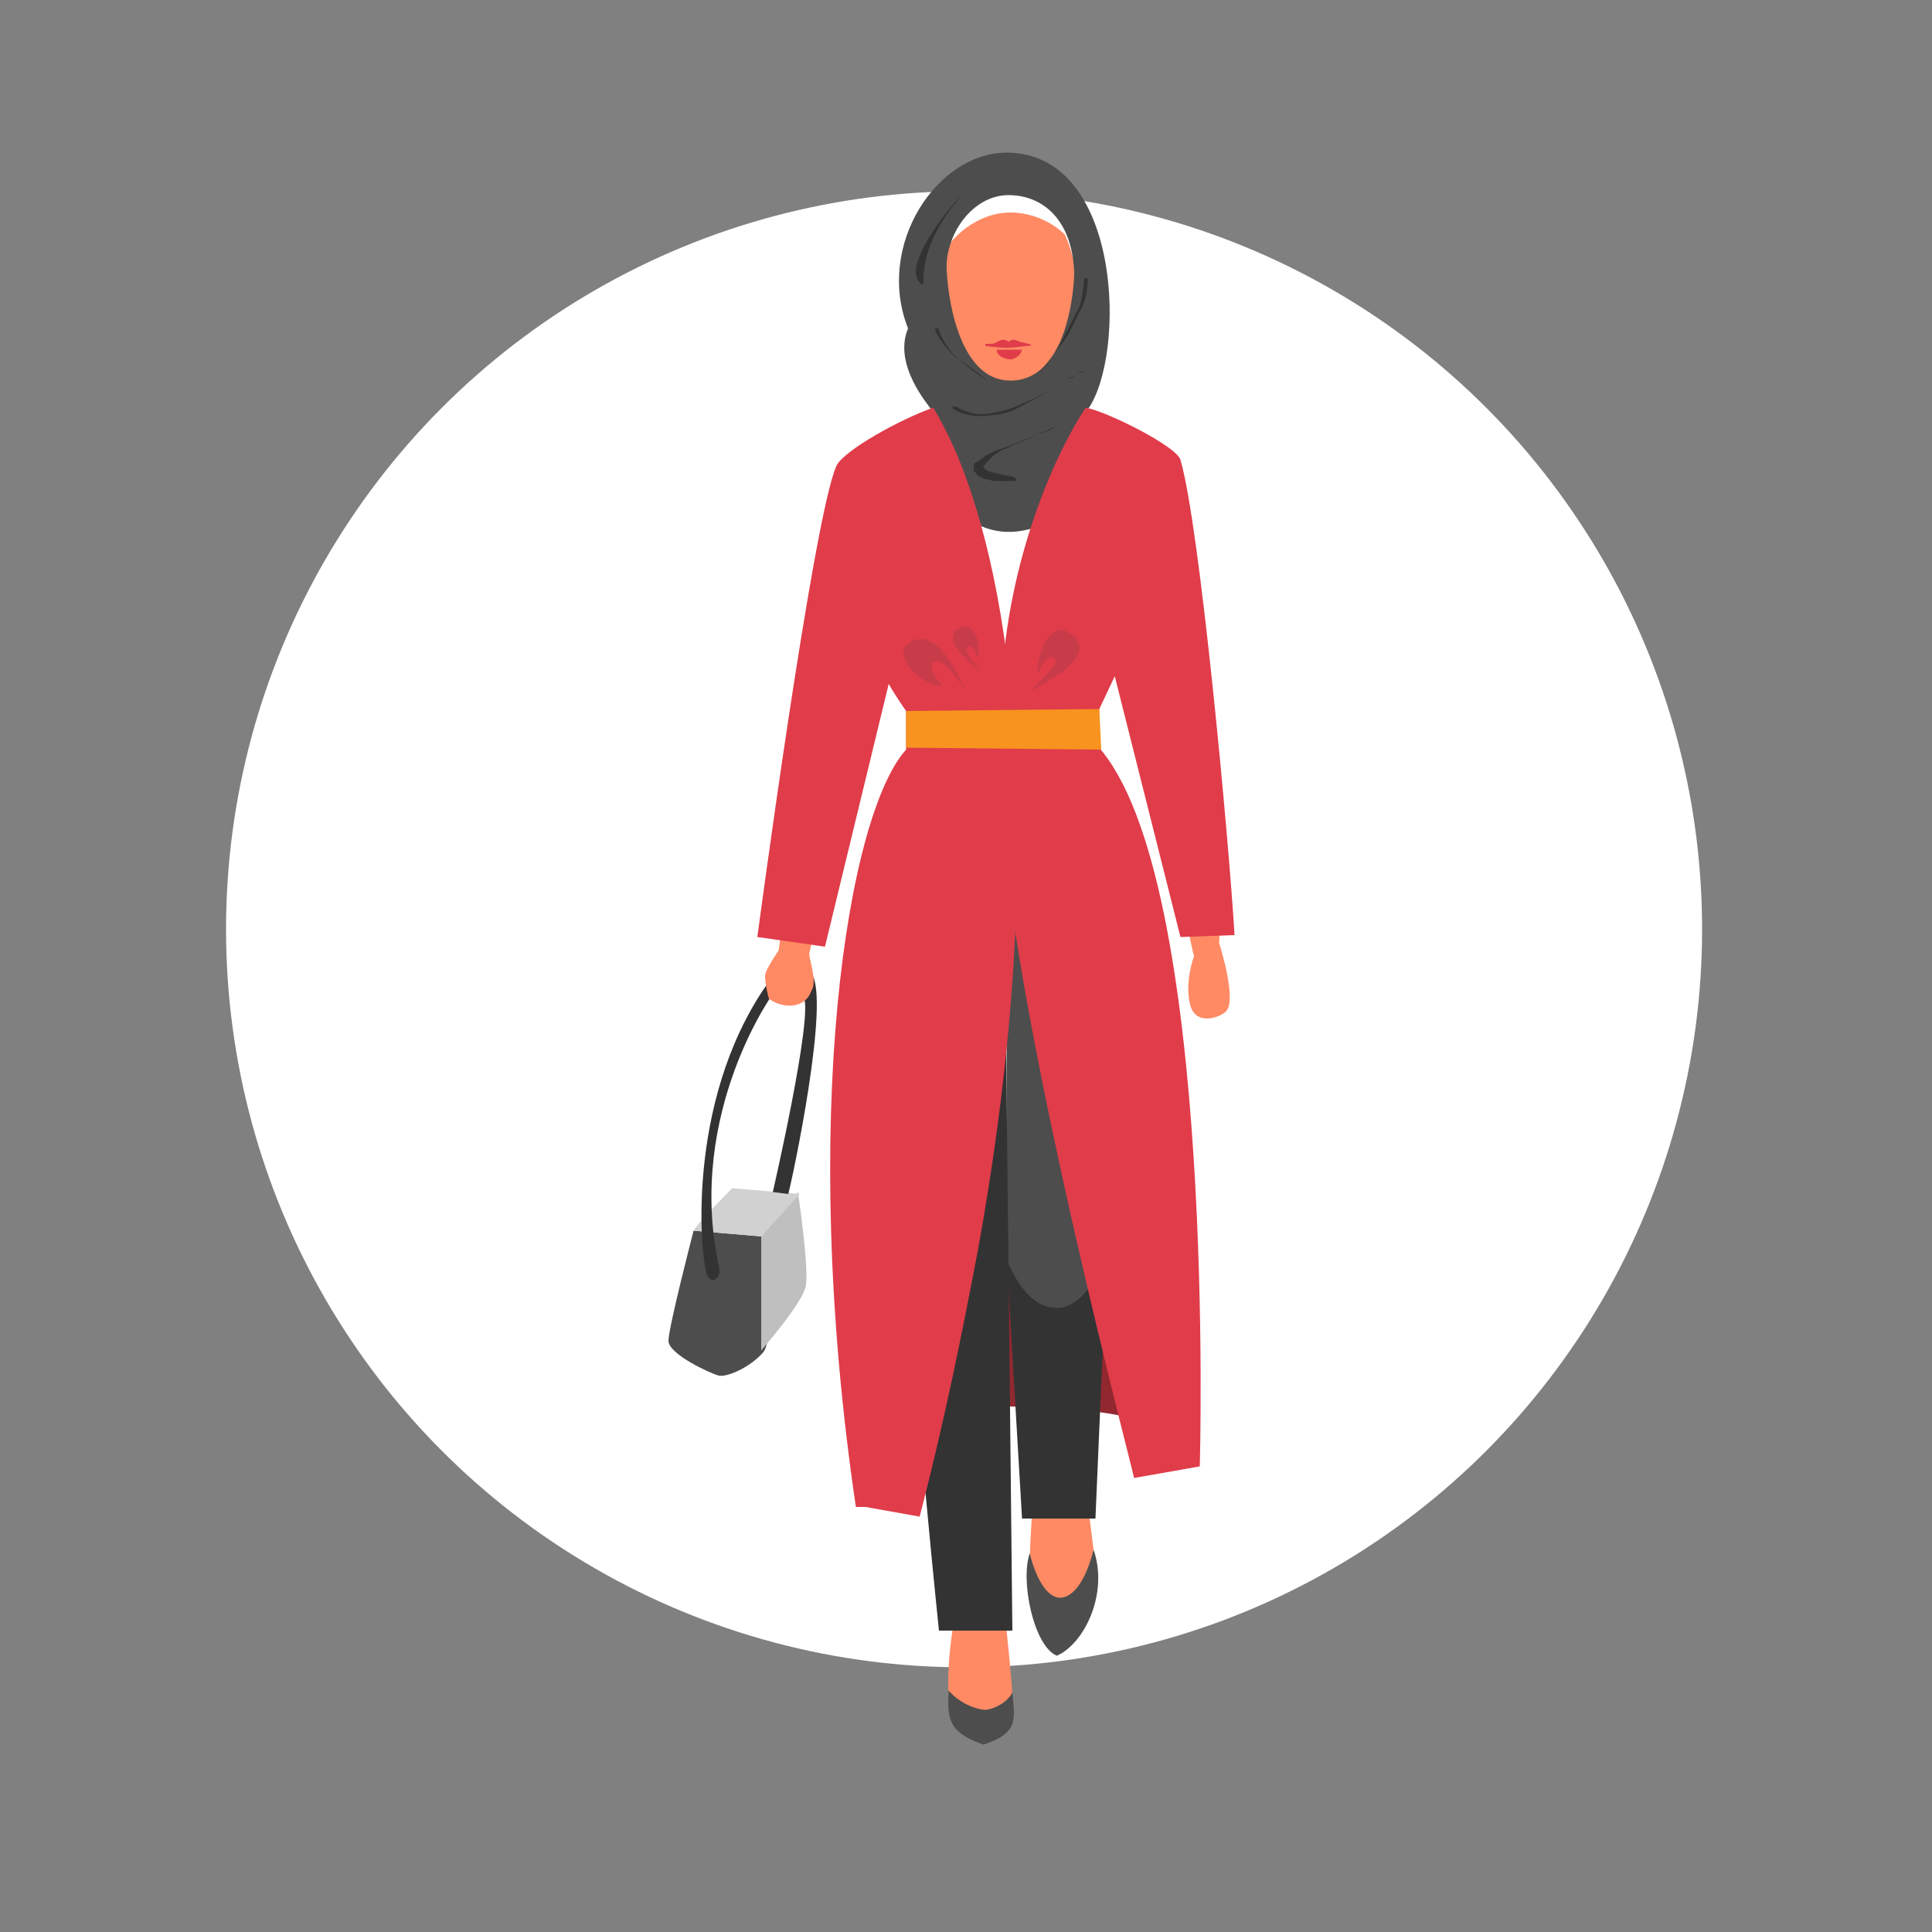 <?xml version="1.0" encoding="utf-8"?>
<!-- Generator: Adobe Illustrator 25.1.0, SVG Export Plug-In . SVG Version: 6.00 Build 0)  -->
<svg version="1.1" id="Family_of_four" xmlns="http://www.w3.org/2000/svg" xmlns:xlink="http://www.w3.org/1999/xlink" x="0px"
	 y="0px" viewBox="0 0 100 100" style="enable-background:new 0 0 100 100;" xml:space="preserve">
<rect x="0" y="0" width="100" height="100" fill="#808080" stroke="none"/>
<style type="text/css">
	.st0{fill:#FFFFFF;}
	.st1{fill:#912830;}
	.st2{fill:#FF8A64;}
	.st3{fill:#4D4D4D;}
	.st4{fill:#333333;}
	.st5{fill:#E03C4A;}
	.st6{fill:#BFBFBF;}
	.st7{fill:#D1D1D1;}
	.st8{fill:#F7931E;}
	.st9{fill:#C83C4A;}
</style>
<circle class="st0" cx="49.9" cy="48.1" r="38.2"/>
<g>
	<path class="st1" d="M46.8,72.7c0,0,11,0,11.7,0.8l-2.5-12L46.8,72.7z"/>
	<g>
		<path class="st2" d="M52.1,84.4c0,0,0.2,1.8,0.3,3.3c0,0.8-2.6,2.9-3.1,1.3s0-4.6,0-4.6L52.1,84.4z"/>
		<path class="st2" d="M56.6,80.2l-0.2-1.6h-3c0,0-0.1,1.6-0.1,2.2c0.1,1.3,0.3,2,0.4,2.1c0,0.1,1.9,1.8,1.9,1.8L56.6,80.2z"/>
		<path class="st3" d="M56.6,80.2c0.8,2.3-0.5,4.9-1.9,5.5c-1.2-0.5-1.9-3.9-1.4-5.3c0,0,0.5,2.3,1.6,2.3
			C56.1,82.6,56.6,80.2,56.6,80.2z"/>
		<path class="st3" d="M51,88.5c0.3,0,1.1-0.3,1.4-0.9c0.1,1.3,0.4,2.1-1.5,2.7c-1.7-0.6-1.9-1.2-1.8-2.8
			C49.7,88.2,50.6,88.5,51,88.5z"/>
		<g>
			<path class="st4" d="M57.3,65.5c-0.1,1.2-0.6,13.1-0.6,13.1h-3.8L52.1,65l5.4-3.8C57.5,62.6,57.4,64,57.3,65.5z"/>
			<path class="st3" d="M52.1,48v17c0,0,0,0.1,0.1,0.4c0.3,0.7,1.1,2.3,2.5,2.3c1.6,0,2.6-2.7,2.6-2.7c1.3-5.6,2.3-11.1,2.5-16
				c0.1-2.4-0.6-4.2-1.1-6.3L52.1,48z"/>
			<path class="st4" d="M46.9,65.1c0,0,0.5,7.6,1.7,19.3h3.8l-0.2-19L52,47.6l7.7,1.4c0.1-2.4-0.6-4.2-1.1-6.3l-13.2-0.4
				C44.3,45.9,45.6,58.1,46.9,65.1z"/>
		</g>
	</g>
	<g>
		<polygon class="st0" points="56.4,21.2 48.3,21.2 47.4,47.2 56.4,46.8 		"/>
		<g>
			<ellipse class="st2" cx="52.1" cy="15.5" rx="3.7" ry="5.8"/>
			<path class="st0" d="M52.3,11c-1.8,0-3.1,1.4-3.4,2l0.2-1.2c0-0.1,1.5-1.8,1.5-1.8l1.8-0.7c0,0,1.5,0.8,1.6,0.8s1,1.1,1.1,1.3
				c0.1,0.1,0.5,1.4,0.5,1.4C55.3,12.1,54,11,52.3,11z"/>
			<path class="st3" d="M52.3,19.7c-2.5,0-3.2-3.8-3.3-5.7c-0.1-1.8,1.3-3.9,3.2-3.9c1.8,0,3.3,1.3,3.4,4
				C55.6,14.8,55.3,19.7,52.3,19.7z M52.1,7.9c-3.6,0-6.8,4.8-5.1,9.1c-0.8,1.9,1.1,4,1.2,4.2c0,0-3.5,2.1-3.9,3.1
				c-0.1,0.4,2.7-0.1,4.1,1.2c3.4,3.3,5.1,2.4,10.9-1.4c0.3-0.6-2.3-2.5-3-2.9C58.3,18.4,58.1,7.9,52.1,7.9z"/>
			<g>
				<path class="st5" d="M52.9,18.1h-1.3l0,0c0,0,0,0,0,0.1c0.1,0.3,0.5,0.4,0.7,0.4C52.4,18.6,52.8,18.5,52.9,18.1
					C53,18.1,53,18.1,52.9,18.1L52.9,18.1z"/>
				<path class="st5" d="M53.3,17.8c-0.2,0-0.3-0.1-0.5-0.1c-0.2-0.1-0.4-0.2-0.6,0c-0.2-0.2-0.4-0.1-0.6,0
					c-0.1,0.1-0.3,0.1-0.5,0.1H51v0.1c0,0,0.6,0.1,1.1,0.1c0.4,0,1.1-0.1,1.1-0.1C53.4,17.9,53.4,17.9,53.3,17.8
					C53.4,17.8,53.4,17.8,53.3,17.8z"/>
			</g>
			<g>
				<path class="st4" d="M49.8,10.1c-0.5,0.4-3.3,3.8-2.1,4.6C48,15,47.2,13,49.8,10.1z"/>
				<g>
					<path class="st4" d="M49.6,21.1c0.5,0.3,1.1,0.4,1.6,0.3c0.6-0.1,1.1-0.2,1.7-0.5c0.5-0.2,1.1-0.5,1.6-0.8l0.8-0.5
						c0.1-0.1,0.3-0.1,0.4-0.2c0.1-0.1,0.3-0.1,0.4-0.2l0,0l0,0l0,0c-0.1,0-0.3,0.1-0.4,0.2c-0.1,0.1-0.3,0.2-0.4,0.2l-0.8,0.5
						c-0.5,0.3-1,0.6-1.6,0.9c-0.5,0.3-1.1,0.5-1.7,0.5c-0.6,0.1-1.3,0-1.8-0.3c-0.1,0-0.1-0.2-0.1-0.2C49.4,21.1,49.5,21,49.6,21.1
						L49.6,21.1z"/>
				</g>
				<g>
					<path class="st4" d="M53.8,19.3c0.3-0.3,0.6-0.7,0.8-1.1c0.3-0.4,0.5-0.8,0.7-1.2c0.2-0.4,0.4-0.8,0.6-1.2
						c0.1-0.4,0.2-0.9,0.2-1.3l0,0c0-0.1,0-0.1,0.1-0.1s0.1,0,0.1,0.1l0,0c0,0.5-0.1,1-0.3,1.4s-0.4,0.8-0.6,1.2
						c-0.2,0.4-0.5,0.8-0.8,1.1C54.4,18.6,54.1,18.9,53.8,19.3z"/>
				</g>
				<g>
					<path class="st4" d="M51.1,19.7c-0.5-0.3-1-0.7-1.5-1.1s-0.9-0.9-1.2-1.5c0-0.1,0-0.1,0.1-0.1s0.1,0,0.1,0.1l0,0
						c0.2,0.6,0.6,1.1,1,1.5C50.1,18.9,50.6,19.3,51.1,19.7z"/>
				</g>
			</g>
		</g>
		<g>
			<path class="st3" d="M35.9,63.7l3.6,0.3c0,0,0.7,5.2,0,6s-1.9,1.3-2.3,1.2c-0.4-0.1-2.6-1.1-2.6-1.8S35.9,63.7,35.9,63.7z"/>
			<path class="st6" d="M39.4,64l1.9-2.3c0,0,0.6,4,0.4,4.9c-0.2,0.9-2.3,3.3-2.3,3.3"/>
			<path class="st7" d="M35.9,63.7c0.2-0.4,2-2.2,2-2.2l3.5,0.3l-2,2.2L35.9,63.7z"/>
			<path class="st4" d="M37.2,65.5c0.2,0.7-0.4,1-0.6,0.5c-0.4-1.1-1.1-9.6,3.5-15.6l0.1,0.8C40.1,51.2,35.5,57.6,37.2,65.5z"/>
			<path class="st4" d="M40.8,61.8L40,61.7c0,0,2.1-9.1,1.6-10.1l0.4-1.2C43,51.7,41,61.1,40.8,61.8z"/>
		</g>
		<path class="st2" d="M42.1,51c0,0.1-0.1,0.3-0.2,0.5c-0.4,0.7-1.4,0.7-2.1,0.2c0,0-0.2-0.7-0.2-1.2c0-0.3,0.7-1.3,0.7-1.3l0.2-1.4
			l1.8-0.3l-0.4,1.8C41.8,49.4,42.2,50.4,42.1,51z"/>
		<path class="st2" d="M60.8,37.2c3.4-1.1,2.3,11.6,2.3,11.6s0.9,2.8,0.4,3.5c-0.2,0.3-1.6,0.9-1.9-0.3c-0.3-1.2,0.2-2.5,0.2-2.5
			S59,37.7,60.8,37.2z"/>
		<g>
			<path class="st5" d="M56.9,36.7l0.8-1.7l3.4,13.5l2.8-0.1c-0.3-5-1.8-21.2-2.8-24.6c-0.2-0.7-3.8-2.5-4.9-2.7l0,0
				c-1.3,1.9-4.3,7.9-4.4,15.5c0,0.6,0,1.3,0,2c-0.8,8.7,6.8,37.3,6.9,37.9l3.4-0.6c0,0,0.9-30.5-5.3-37.3L56.9,36.7z"/>
			<path class="st5" d="M50.6,64.8c-0.8,4.2-1.7,8.7-3,13.7L44.8,78h-0.5c-3-20.3-0.4-35.9,2.6-39.2v-2c0,0-0.5-0.7-0.9-1.4L42.7,49
				l-3.5-0.5c0,0,2.9-21.8,4.1-24.4c0.4-0.8,3.3-2.4,5-3l0,0c0,0,0.4,0.6,1,1.9c1,2.2,2.5,6.6,3.1,13.7c0.1,0.6,0.1,1.3,0.1,2
				C52.9,45.2,52.6,53.8,50.6,64.8z"/>
			<polygon class="st8" points="57,38.8 46.9,38.7 46.9,36.8 56.9,36.7 			"/>
		</g>
	</g>
	<g>
		<g>
			<path class="st4" d="M55.6,21.6c-0.3,0.2-0.6,0.3-0.8,0.4c-0.3,0.1-0.6,0.3-0.9,0.4c-0.6,0.3-1.2,0.5-1.8,0.8
				c-0.3,0.1-0.6,0.3-0.8,0.5c-0.1,0.1-0.2,0.2-0.3,0.3c0,0.1-0.1,0.1-0.1,0.1s0,0,0,0.1l0.1,0.1c0.1,0,0.1,0.1,0.2,0.1
				c0.1,0,0.3,0.1,0.4,0.1c0.3,0.1,0.6,0.1,0.9,0.2l0.1,0.1c0,0,0,0.1-0.1,0.1c-0.3,0-0.6,0-1,0c-0.2,0-0.3-0.1-0.5-0.1
				c-0.1,0-0.2-0.1-0.2-0.1c-0.1,0-0.2-0.1-0.3-0.2c0,0,0-0.1-0.1-0.1v-0.1c0-0.1,0-0.1,0-0.2s0.1-0.2,0.2-0.2
				c0.1-0.1,0.3-0.2,0.4-0.3c0.3-0.2,0.6-0.3,0.9-0.4c0.6-0.2,1.2-0.5,1.8-0.7c0.3-0.1,0.6-0.2,0.9-0.4C55,21.9,55.3,21.8,55.6,21.6
				z"/>
		</g>
	</g>
	<g>
		<path class="st9" d="M49.7,32.5c0.7-0.3,1.1,0.7,0.9,1.6c-0.2-0.6-0.3-0.7-0.5-0.6c-0.3,0.1,0.5,1.1,0.7,1.3
			C50.5,34.5,48.5,33.1,49.7,32.5z"/>
	</g>
	<g>
		<path class="st9" d="M55.4,32.8c-0.9-0.7-1.7,0.7-1.7,2.1c0.4-0.8,0.6-1,0.9-0.8c0.3,0.2-1,1.4-1.3,1.7
			C53.7,35.5,57.1,34,55.4,32.8z"/>
	</g>
	<g>
		<path class="st9" d="M47,33.3c-0.8,0.6,0.6,2.2,1.8,2.2c-1.2-1.2-0.4-2.3,1.2,0.3C49.8,35.5,48.6,32.2,47,33.3z"/>
	</g>
</g>
</svg>
